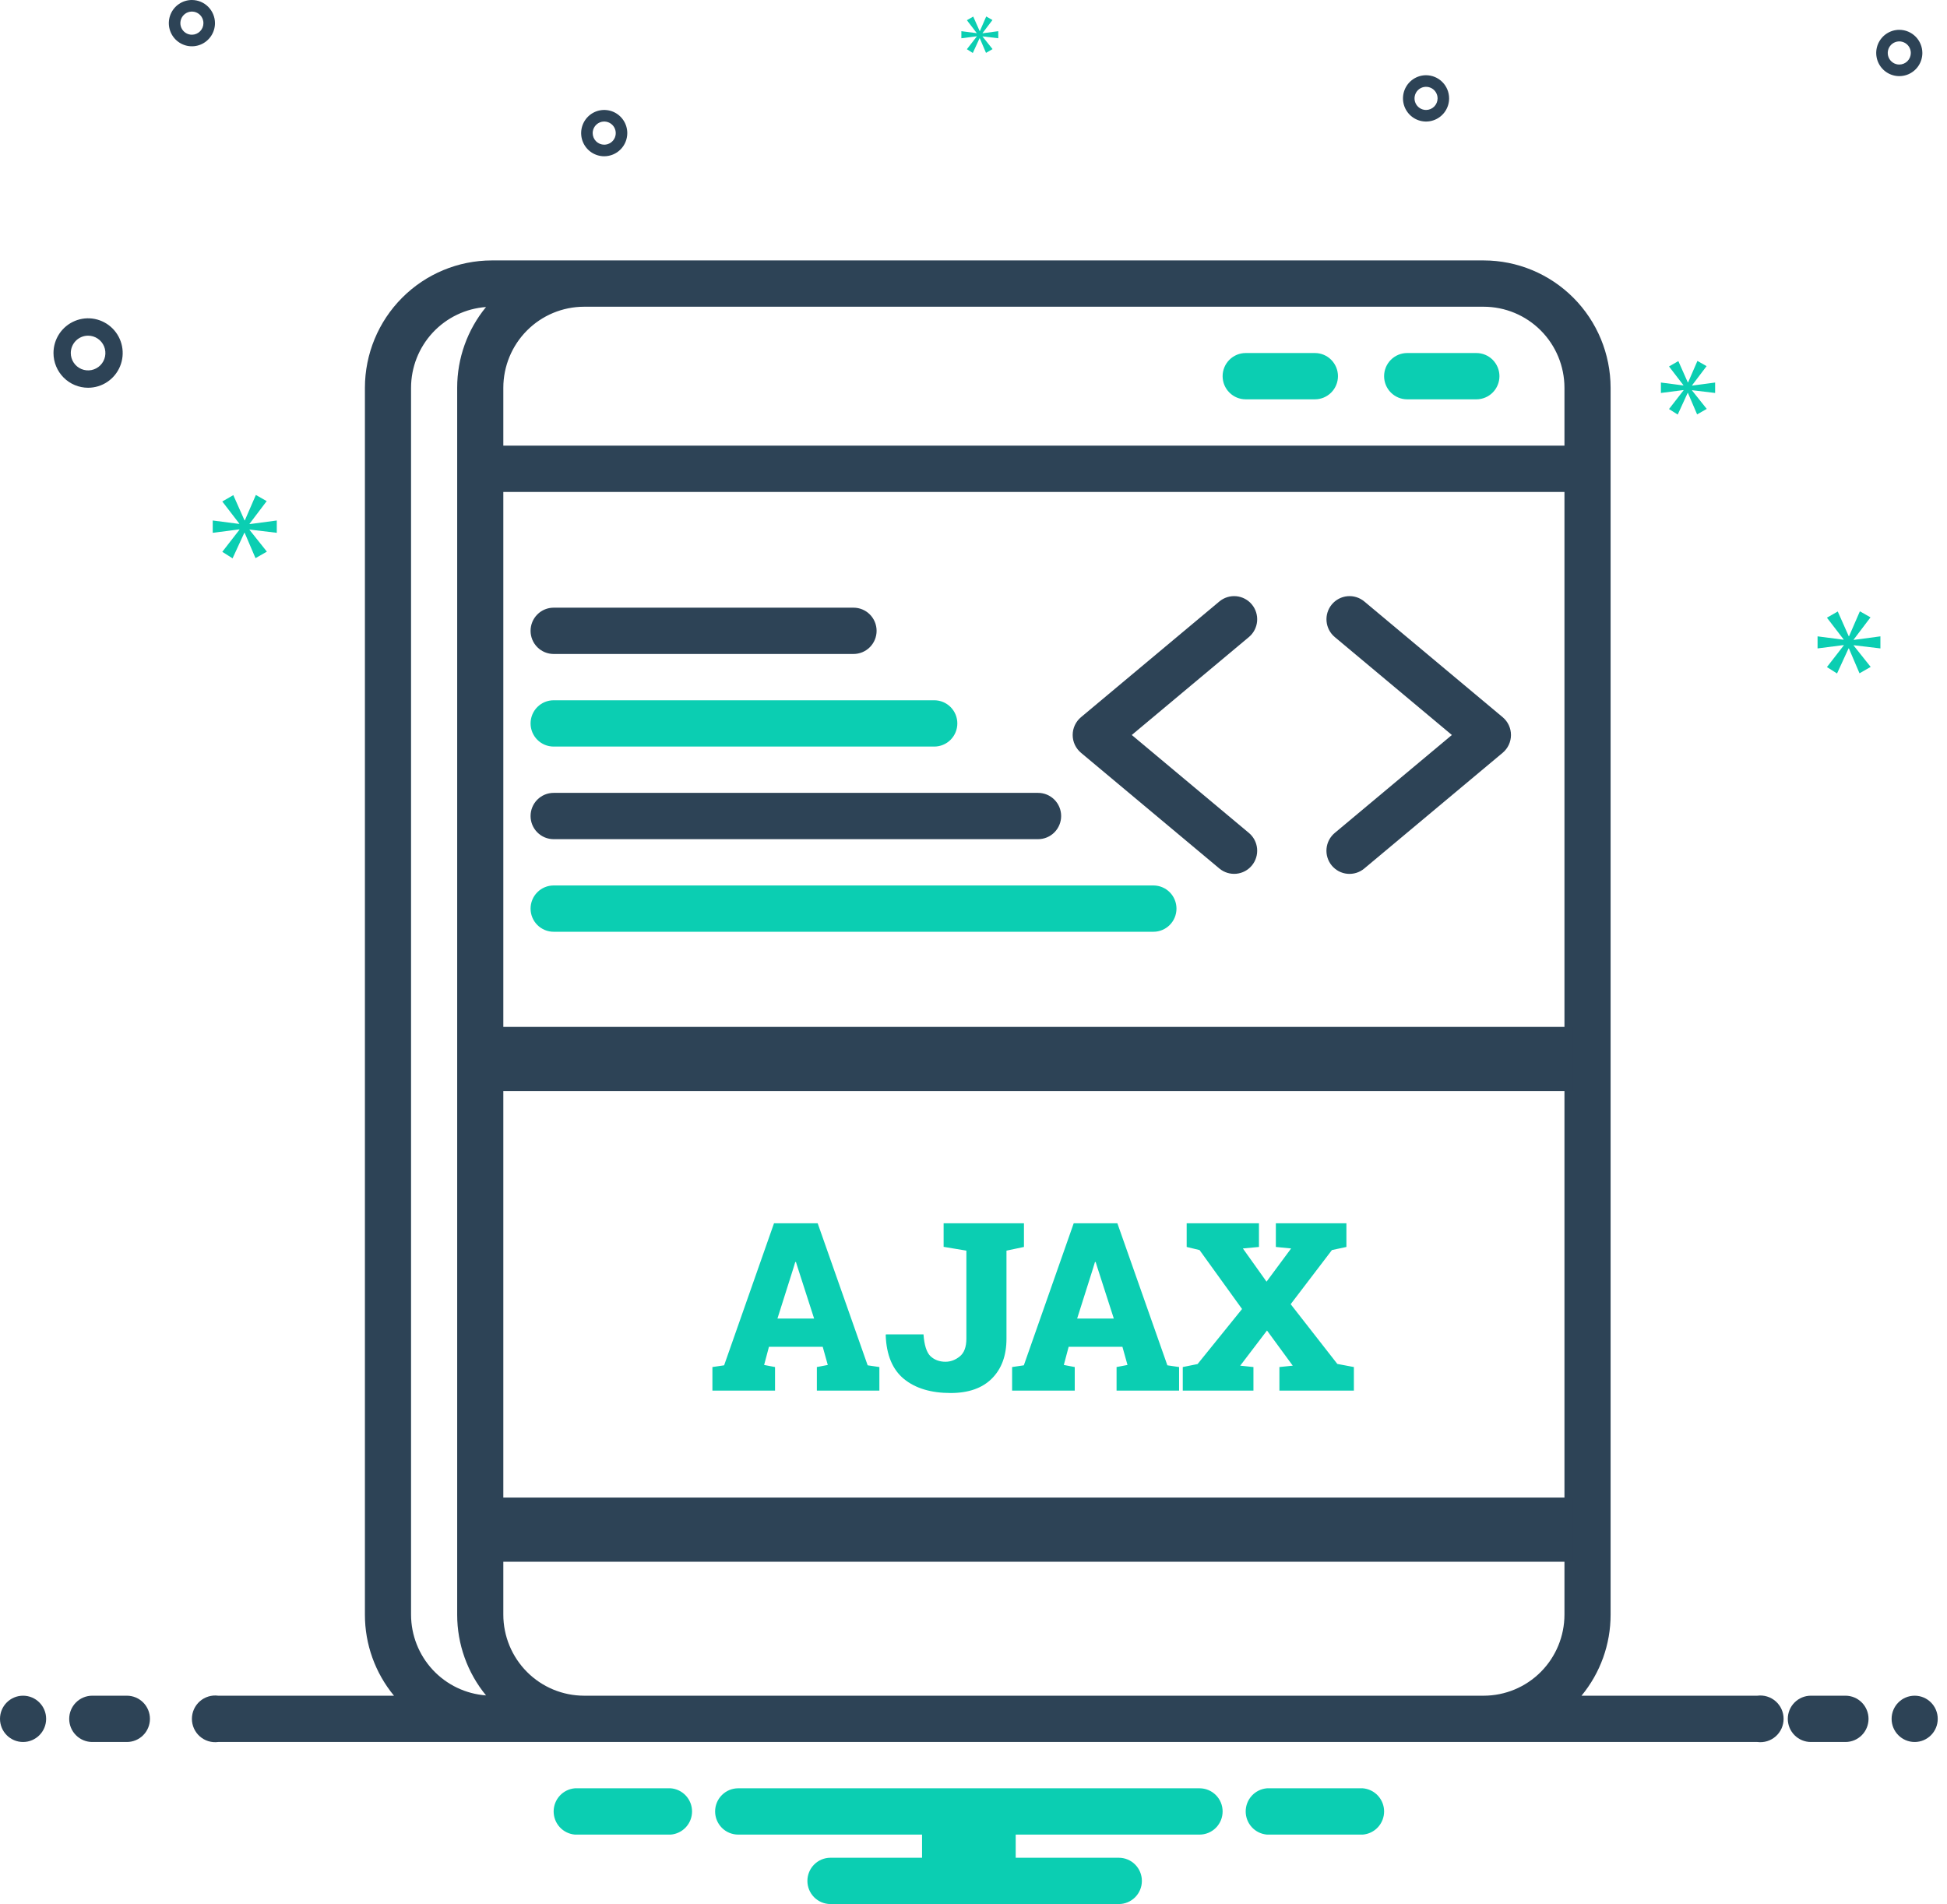 <svg width="182" height="178" viewBox="0 0 182 178" fill="none" xmlns="http://www.w3.org/2000/svg">
<path d="M2.156 162.851C3.347 162.851 4.313 161.882 4.313 160.687C4.313 159.492 3.347 158.523 2.156 158.523C0.965 158.523 0 159.492 0 160.687C0 161.882 0.965 162.851 2.156 162.851Z" fill="#2D4356"/>
<path d="M11.86 158.523H8.625C8.054 158.523 7.505 158.751 7.101 159.157C6.696 159.563 6.469 160.113 6.469 160.687C6.469 161.261 6.696 161.811 7.101 162.217C7.505 162.623 8.054 162.851 8.625 162.851H11.86C12.432 162.851 12.98 162.623 13.385 162.217C13.789 161.811 14.016 161.261 14.016 160.687C14.016 160.113 13.789 159.563 13.385 159.157C12.98 158.751 12.432 158.523 11.86 158.523Z" fill="#2D4356"/>
<path d="M127.391 167.179H118.434C117.892 167.223 117.386 167.47 117.017 167.871C116.648 168.272 116.444 168.798 116.444 169.343C116.444 169.889 116.648 170.415 117.017 170.816C117.386 171.217 117.892 171.464 118.434 171.508H127.391C127.933 171.464 128.439 171.217 128.808 170.816C129.177 170.415 129.382 169.889 129.382 169.343C129.382 168.798 129.177 168.272 128.808 167.871C128.439 167.47 127.933 167.223 127.391 167.179ZM62.7 167.179H53.743C53.201 167.223 52.695 167.47 52.326 167.871C51.958 168.272 51.753 168.798 51.753 169.343C51.753 169.889 51.958 170.415 52.326 170.816C52.695 171.217 53.201 171.464 53.743 171.508H62.7C63.242 171.464 63.748 171.217 64.117 170.816C64.486 170.415 64.691 169.889 64.691 169.343C64.691 168.798 64.486 168.272 64.117 167.871C63.748 167.47 63.242 167.223 62.7 167.179ZM112.131 167.179H69.004C68.432 167.179 67.883 167.407 67.479 167.813C67.074 168.219 66.847 168.769 66.847 169.343C66.847 169.917 67.074 170.468 67.479 170.874C67.883 171.28 68.432 171.508 69.004 171.508H86.19V173.672H77.629C77.057 173.672 76.509 173.9 76.104 174.306C75.7 174.711 75.473 175.262 75.473 175.836C75.473 176.41 75.7 176.96 76.104 177.366C76.509 177.772 77.057 178 77.629 178H104.584C105.155 178 105.704 177.772 106.108 177.366C106.513 176.96 106.74 176.41 106.74 175.836C106.74 175.262 106.513 174.711 106.108 174.306C105.704 173.9 105.155 173.672 104.584 173.672H94.945V171.508H112.131C112.703 171.508 113.251 171.28 113.656 170.874C114.06 170.468 114.287 169.917 114.287 169.343C114.287 168.769 114.06 168.219 113.656 167.813C113.251 167.407 112.703 167.179 112.131 167.179Z" fill="#0BCEB2"/>
<path d="M51.753 61.137H79.785C80.357 61.137 80.906 60.909 81.31 60.503C81.715 60.097 81.942 59.547 81.942 58.973C81.942 58.399 81.715 57.848 81.31 57.442C80.906 57.036 80.357 56.809 79.785 56.809H51.753C51.181 56.809 50.632 57.036 50.228 57.442C49.824 57.848 49.596 58.399 49.596 58.973C49.596 59.547 49.824 60.097 50.228 60.503C50.632 60.909 51.181 61.137 51.753 61.137Z" fill="#2D4356"/>
<path d="M51.753 69.793H87.333C87.904 69.793 88.453 69.565 88.857 69.159C89.262 68.754 89.489 68.203 89.489 67.629C89.489 67.055 89.262 66.505 88.857 66.099C88.453 65.693 87.904 65.465 87.333 65.465H51.753C51.181 65.465 50.632 65.693 50.228 66.099C49.824 66.505 49.596 67.055 49.596 67.629C49.596 68.203 49.824 68.754 50.228 69.159C50.632 69.565 51.181 69.793 51.753 69.793Z" fill="#0BCEB2"/>
<path d="M51.753 78.45H97.036C97.608 78.45 98.157 78.222 98.561 77.816C98.965 77.41 99.193 76.86 99.193 76.286C99.193 75.712 98.965 75.161 98.561 74.755C98.157 74.35 97.608 74.122 97.036 74.122H51.753C51.181 74.122 50.632 74.35 50.228 74.755C49.824 75.161 49.596 75.712 49.596 76.286C49.596 76.86 49.824 77.41 50.228 77.816C50.632 78.222 51.181 78.45 51.753 78.45Z" fill="#2D4356"/>
<path d="M109.974 84.942C109.974 84.368 109.747 83.818 109.343 83.412C108.938 83.006 108.39 82.778 107.818 82.778H51.753C51.181 82.778 50.632 83.006 50.228 83.412C49.824 83.818 49.596 84.368 49.596 84.942C49.596 85.516 49.824 86.067 50.228 86.472C50.632 86.878 51.181 87.106 51.753 87.106H107.818C108.39 87.106 108.938 86.878 109.343 86.472C109.747 86.067 109.974 85.516 109.974 84.942Z" fill="#0BCEB2"/>
<path d="M113.985 81.194C114.425 81.56 114.991 81.736 115.56 81.684C116.129 81.631 116.653 81.355 117.019 80.914C117.385 80.474 117.561 79.906 117.51 79.335C117.459 78.764 117.184 78.237 116.746 77.869L105.795 68.711L116.746 59.553C117.184 59.185 117.459 58.658 117.51 58.087C117.561 57.516 117.385 56.948 117.019 56.507C116.653 56.067 116.129 55.79 115.56 55.738C114.991 55.685 114.425 55.861 113.985 56.227L101.047 67.048C100.804 67.251 100.609 67.505 100.474 67.793C100.34 68.08 100.271 68.393 100.271 68.711C100.271 69.028 100.34 69.341 100.474 69.629C100.609 69.916 100.804 70.17 101.047 70.374L113.985 81.194ZM124.491 80.917C124.672 81.135 124.895 81.315 125.145 81.448C125.396 81.58 125.67 81.661 125.952 81.687C126.234 81.712 126.518 81.682 126.789 81.598C127.059 81.513 127.31 81.376 127.528 81.194L140.466 70.374C140.709 70.17 140.904 69.916 141.038 69.629C141.172 69.341 141.242 69.028 141.242 68.711C141.242 68.394 141.172 68.08 141.038 67.793C140.904 67.505 140.709 67.251 140.466 67.048L127.528 56.227C127.088 55.861 126.522 55.685 125.953 55.738C125.384 55.79 124.859 56.067 124.494 56.507C124.128 56.948 123.951 57.516 124.003 58.087C124.054 58.658 124.329 59.185 124.767 59.553L135.717 68.711L124.767 77.869C124.328 78.236 124.052 78.764 124 79.335C123.948 79.907 124.125 80.476 124.491 80.917Z" fill="#2D4356"/>
<path d="M172.509 158.523H169.274C168.703 158.523 168.154 158.751 167.75 159.157C167.345 159.563 167.118 160.113 167.118 160.687C167.118 161.261 167.345 161.811 167.75 162.217C168.154 162.623 168.703 162.851 169.274 162.851H172.509C173.081 162.851 173.629 162.623 174.034 162.217C174.438 161.811 174.665 161.261 174.665 160.687C174.665 160.113 174.438 159.563 174.034 159.157C173.629 158.751 173.081 158.523 172.509 158.523Z" fill="#2D4356"/>
<path d="M178.978 162.851C180.169 162.851 181.134 161.882 181.134 160.687C181.134 159.492 180.169 158.523 178.978 158.523C177.787 158.523 176.822 159.492 176.822 160.687C176.822 161.882 177.787 162.851 178.978 162.851Z" fill="#2D4356"/>
<path fill-rule="evenodd" clip-rule="evenodd" d="M116.444 33.003H122.913C123.485 33.003 124.033 33.231 124.437 33.637C124.842 34.043 125.069 34.593 125.069 35.167C125.069 35.741 124.842 36.292 124.437 36.697C124.033 37.103 123.485 37.331 122.913 37.331H116.444C115.872 37.331 115.323 37.103 114.919 36.697C114.514 36.292 114.287 35.741 114.287 35.167C114.287 34.593 114.514 34.043 114.919 33.637C115.323 33.231 115.872 33.003 116.444 33.003ZM131.538 33.003H138.007C138.579 33.003 139.128 33.231 139.532 33.637C139.936 34.043 140.164 34.593 140.164 35.167C140.164 35.741 139.936 36.292 139.532 36.697C139.128 37.103 138.579 37.331 138.007 37.331H131.538C130.966 37.331 130.418 37.103 130.013 36.697C129.609 36.292 129.382 35.741 129.382 35.167C129.382 34.593 129.609 34.043 130.013 33.637C130.418 33.231 130.966 33.003 131.538 33.003Z" fill="#0BCEB2"/>
<path d="M23.328 48.962L24.93 46.847L23.917 46.271L22.889 48.641H22.854L21.809 46.288L20.779 46.881L22.366 48.946V48.98L19.885 48.658V49.81L22.382 49.488V49.522L20.779 51.587L21.74 52.197L22.838 49.81H22.871L23.884 52.179L24.947 51.57L23.328 49.538V49.505L25.873 49.81V48.658L23.328 48.997V48.962Z" fill="#0BCEB2"/>
<path d="M91.305 3.412L90.382 4.601L90.935 4.953L91.567 3.577H91.586L92.169 4.943L92.781 4.591L91.848 3.421V3.402L93.315 3.577V2.915L91.848 3.11V3.09L92.772 1.872L92.189 1.54L91.596 2.904H91.576L90.975 1.549L90.382 1.89L91.295 3.081V3.1L89.866 2.915V3.577L91.305 3.392V3.412Z" fill="#0BCEB2"/>
<path d="M175.775 60.618V59.489L173.277 59.821V59.789L174.849 57.712L173.856 57.148L172.846 59.473H172.813L171.788 57.164L170.777 57.746L172.333 59.772V59.805L169.901 59.489V60.618L172.349 60.304V60.336L170.777 62.362L171.721 62.96L172.797 60.618H172.829L173.822 62.944L174.865 62.346L173.277 60.352V60.32L175.775 60.618Z" fill="#0BCEB2"/>
<path d="M158.17 36.02L159.527 34.229L158.67 33.742L157.799 35.747H157.77L156.886 33.756L156.015 34.258L157.357 36.006V36.034L155.258 35.762V36.736L157.371 36.465V36.493L156.015 38.24L156.828 38.756L157.756 36.736H157.784L158.641 38.741L159.541 38.226L158.17 36.507V36.479L160.325 36.736V35.762L158.17 36.048V36.02Z" fill="#0BCEB2"/>
<path fill-rule="evenodd" clip-rule="evenodd" d="M147.835 158.523H164.27C164.577 158.483 164.888 158.508 165.184 158.599C165.48 158.689 165.754 158.842 165.986 159.047C166.219 159.252 166.405 159.504 166.533 159.787C166.66 160.07 166.726 160.376 166.726 160.687C166.726 160.997 166.66 161.304 166.533 161.587C166.405 161.87 166.219 162.122 165.986 162.327C165.754 162.532 165.48 162.685 165.184 162.775C164.888 162.865 164.577 162.891 164.27 162.851H20.395C20.088 162.891 19.776 162.865 19.48 162.775C19.184 162.685 18.911 162.532 18.678 162.327C18.446 162.122 18.26 161.87 18.132 161.587C18.005 161.304 17.939 160.997 17.939 160.687C17.939 160.376 18.005 160.07 18.132 159.787C18.26 159.504 18.446 159.252 18.678 159.047C18.911 158.842 19.184 158.689 19.48 158.599C19.776 158.508 20.088 158.483 20.395 158.523H36.829C35.07 156.394 34.108 153.714 34.111 150.948V36.249C34.114 33.093 35.365 30.068 37.589 27.837C39.812 25.605 42.827 24.35 45.971 24.346H138.694C141.838 24.35 144.853 25.605 147.076 27.837C149.3 30.068 150.55 33.093 150.554 36.249V150.948C150.557 153.714 149.595 156.394 147.835 158.523ZM140 140.128H146.241V101.173H140V96.845H146.241V45.988H47.049V150.948C47.051 152.956 47.847 154.882 49.262 156.302C50.677 157.722 52.595 158.52 54.596 158.523H138.694C140.695 158.52 142.613 157.722 144.028 156.302C145.443 154.882 146.239 152.956 146.241 150.948V144.456H140V140.128ZM49.262 30.896C47.847 32.316 47.051 34.241 47.049 36.249V41.66H146.241V36.249C146.239 34.241 145.443 32.316 144.028 30.896C142.613 29.476 140.695 28.677 138.694 28.675H54.596C52.595 28.677 50.677 29.476 49.262 30.896ZM40.451 31.094C39.151 32.494 38.427 34.336 38.424 36.249V150.948C38.427 152.862 39.151 154.704 40.451 156.104C41.752 157.504 43.531 158.358 45.433 158.495C43.688 156.371 42.734 153.702 42.736 150.948V36.249C42.734 33.495 43.688 30.827 45.433 28.702C43.531 28.84 41.752 29.694 40.451 31.094ZM10.032 35.702C9.5 36.059 8.874 36.249 8.235 36.249C7.377 36.248 6.555 35.906 5.948 35.297C5.342 34.689 5.001 33.864 5 33.003C5 32.361 5.19 31.733 5.545 31.2C5.901 30.666 6.406 30.25 6.997 30.004C7.588 29.758 8.238 29.694 8.866 29.819C9.493 29.945 10.069 30.254 10.522 30.708C10.974 31.162 11.282 31.74 11.407 32.37C11.532 32.999 11.468 33.652 11.223 34.245C10.978 34.839 10.563 35.346 10.032 35.702ZM9.133 31.654C8.867 31.475 8.554 31.38 8.235 31.38C7.806 31.38 7.395 31.552 7.091 31.856C6.788 32.16 6.618 32.573 6.617 33.003C6.617 33.324 6.712 33.638 6.89 33.905C7.068 34.172 7.32 34.38 7.616 34.503C7.911 34.625 8.236 34.658 8.55 34.595C8.864 34.532 9.152 34.378 9.378 34.151C9.604 33.924 9.758 33.635 9.821 33.32C9.883 33.005 9.851 32.678 9.729 32.382C9.606 32.085 9.399 31.832 9.133 31.654ZM132.105 7.398C132.46 7.16 132.877 7.033 133.303 7.033C133.875 7.034 134.423 7.262 134.827 7.668C135.231 8.074 135.459 8.624 135.459 9.198C135.459 9.626 135.333 10.044 135.096 10.4C134.859 10.756 134.522 11.033 134.128 11.197C133.734 11.361 133.301 11.404 132.882 11.32C132.464 11.237 132.08 11.03 131.778 10.728C131.477 10.425 131.271 10.04 131.188 9.62C131.105 9.2 131.148 8.765 131.311 8.369C131.474 7.974 131.75 7.636 132.105 7.398ZM132.704 10.097C132.881 10.216 133.09 10.28 133.303 10.28C133.589 10.279 133.863 10.165 134.065 9.962C134.267 9.76 134.381 9.484 134.381 9.198C134.381 8.984 134.318 8.774 134.2 8.596C134.081 8.418 133.913 8.28 133.716 8.198C133.519 8.116 133.302 8.095 133.093 8.136C132.884 8.178 132.691 8.281 132.541 8.432C132.39 8.584 132.287 8.777 132.246 8.986C132.204 9.196 132.225 9.414 132.307 9.612C132.389 9.809 132.527 9.978 132.704 10.097ZM16.74 0.365C17.095 0.127 17.512 0 17.938 0C18.51 0.001 19.058 0.229 19.462 0.635C19.866 1.04 20.094 1.59 20.095 2.164C20.095 2.592 19.968 3.011 19.731 3.366C19.494 3.722 19.157 4 18.763 4.164C18.369 4.327 17.936 4.37 17.517 4.287C17.099 4.203 16.715 3.997 16.413 3.694C16.112 3.392 15.906 3.006 15.823 2.586C15.74 2.167 15.783 1.731 15.946 1.336C16.109 0.941 16.386 0.603 16.74 0.365ZM17.339 3.064C17.516 3.183 17.725 3.246 17.938 3.246C18.224 3.246 18.498 3.132 18.7 2.929C18.902 2.726 19.016 2.451 19.016 2.164C19.016 1.95 18.953 1.741 18.835 1.563C18.716 1.385 18.548 1.246 18.351 1.164C18.154 1.083 17.937 1.061 17.728 1.103C17.519 1.145 17.326 1.248 17.176 1.399C17.025 1.55 16.922 1.743 16.881 1.953C16.839 2.163 16.86 2.381 16.942 2.578C17.024 2.776 17.162 2.945 17.339 3.064ZM176.342 3.153C176.696 2.915 177.113 2.788 177.54 2.788C178.111 2.789 178.659 3.017 179.064 3.423C179.468 3.829 179.695 4.379 179.696 4.952C179.696 5.38 179.57 5.799 179.333 6.155C179.096 6.511 178.759 6.788 178.365 6.952C177.971 7.116 177.537 7.158 177.119 7.075C176.701 6.991 176.316 6.785 176.015 6.483C175.713 6.18 175.508 5.794 175.425 5.375C175.341 4.955 175.384 4.52 175.547 4.124C175.711 3.729 175.987 3.391 176.342 3.153ZM176.941 5.852C177.118 5.971 177.326 6.034 177.54 6.034C177.825 6.034 178.1 5.92 178.302 5.717C178.504 5.514 178.618 5.239 178.618 4.952C178.618 4.738 178.555 4.529 178.436 4.351C178.318 4.173 178.149 4.035 177.952 3.953C177.755 3.871 177.538 3.849 177.329 3.891C177.12 3.933 176.928 4.036 176.777 4.187C176.626 4.339 176.524 4.531 176.482 4.741C176.441 4.951 176.462 5.169 176.544 5.367C176.625 5.564 176.763 5.733 176.941 5.852ZM58.273 11.241C58.51 11.597 58.637 12.016 58.637 12.444C58.636 13.018 58.409 13.568 58.004 13.973C57.6 14.379 57.052 14.607 56.48 14.608C56.054 14.608 55.637 14.481 55.282 14.243C54.928 14.005 54.651 13.667 54.488 13.272C54.325 12.877 54.282 12.441 54.365 12.022C54.449 11.602 54.654 11.216 54.956 10.914C55.257 10.611 55.641 10.405 56.06 10.321C56.478 10.238 56.911 10.281 57.306 10.444C57.7 10.608 58.036 10.886 58.273 11.241ZM55.584 11.843C55.465 12.021 55.402 12.23 55.402 12.444C55.403 12.731 55.516 13.006 55.718 13.209C55.92 13.412 56.194 13.525 56.48 13.526C56.694 13.526 56.902 13.462 57.079 13.344C57.257 13.225 57.395 13.056 57.477 12.858C57.558 12.66 57.579 12.443 57.538 12.233C57.496 12.023 57.394 11.83 57.243 11.679C57.092 11.527 56.9 11.424 56.691 11.383C56.482 11.341 56.265 11.362 56.068 11.444C55.871 11.526 55.702 11.665 55.584 11.843Z" fill="#2D4356"/>
<rect x="47" y="96" width="100" height="6" fill="#2D4356"/>
<rect x="47" y="140" width="100" height="6" fill="#2D4356"/>
<path d="M66.594 130V127.798L67.689 127.637L72.352 114.359H76.434L81.106 127.637L82.202 127.798V130H76.358V127.798L77.379 127.604L76.906 125.907H71.879L71.428 127.604L72.448 127.798V130H66.594ZM72.674 123.265H76.101L74.575 118.527L74.403 117.979H74.339L74.156 118.581L72.674 123.265ZM88.862 130.226C87.029 130.226 85.575 129.789 84.501 128.915C83.427 128.034 82.857 126.666 82.793 124.812L82.814 124.747H86.327C86.399 125.757 86.617 126.437 86.982 126.788C87.355 127.132 87.82 127.304 88.379 127.304C88.859 127.304 89.303 127.139 89.711 126.81C90.126 126.48 90.334 125.925 90.334 125.145V116.916L88.207 116.562V114.359H95.716V116.572L94.083 116.916V125.145C94.083 126.72 93.628 127.963 92.719 128.872C91.816 129.774 90.531 130.226 88.862 130.226ZM94.609 130V127.798L95.705 127.637L100.367 114.359H104.449L109.122 127.637L110.218 127.798V130H104.374V127.798L105.395 127.604L104.922 125.907H99.894L99.443 127.604L100.464 127.798V130H94.609ZM100.689 123.265H104.116L102.591 118.527L102.419 117.979H102.354L102.172 118.581L100.689 123.265ZM110.562 130V127.798L111.947 127.519L116.104 122.373L112.13 116.862L110.927 116.572V114.359H117.684V116.572L116.18 116.712L118.393 119.816L120.691 116.712L119.263 116.572V114.359H125.858V116.572L124.505 116.862L120.648 121.922L125.01 127.508L126.557 127.798V130H119.596V127.798L120.842 127.669L118.436 124.382L115.933 127.669L117.168 127.798V130H110.562Z" fill="#0BCEB2"/>
</svg>
